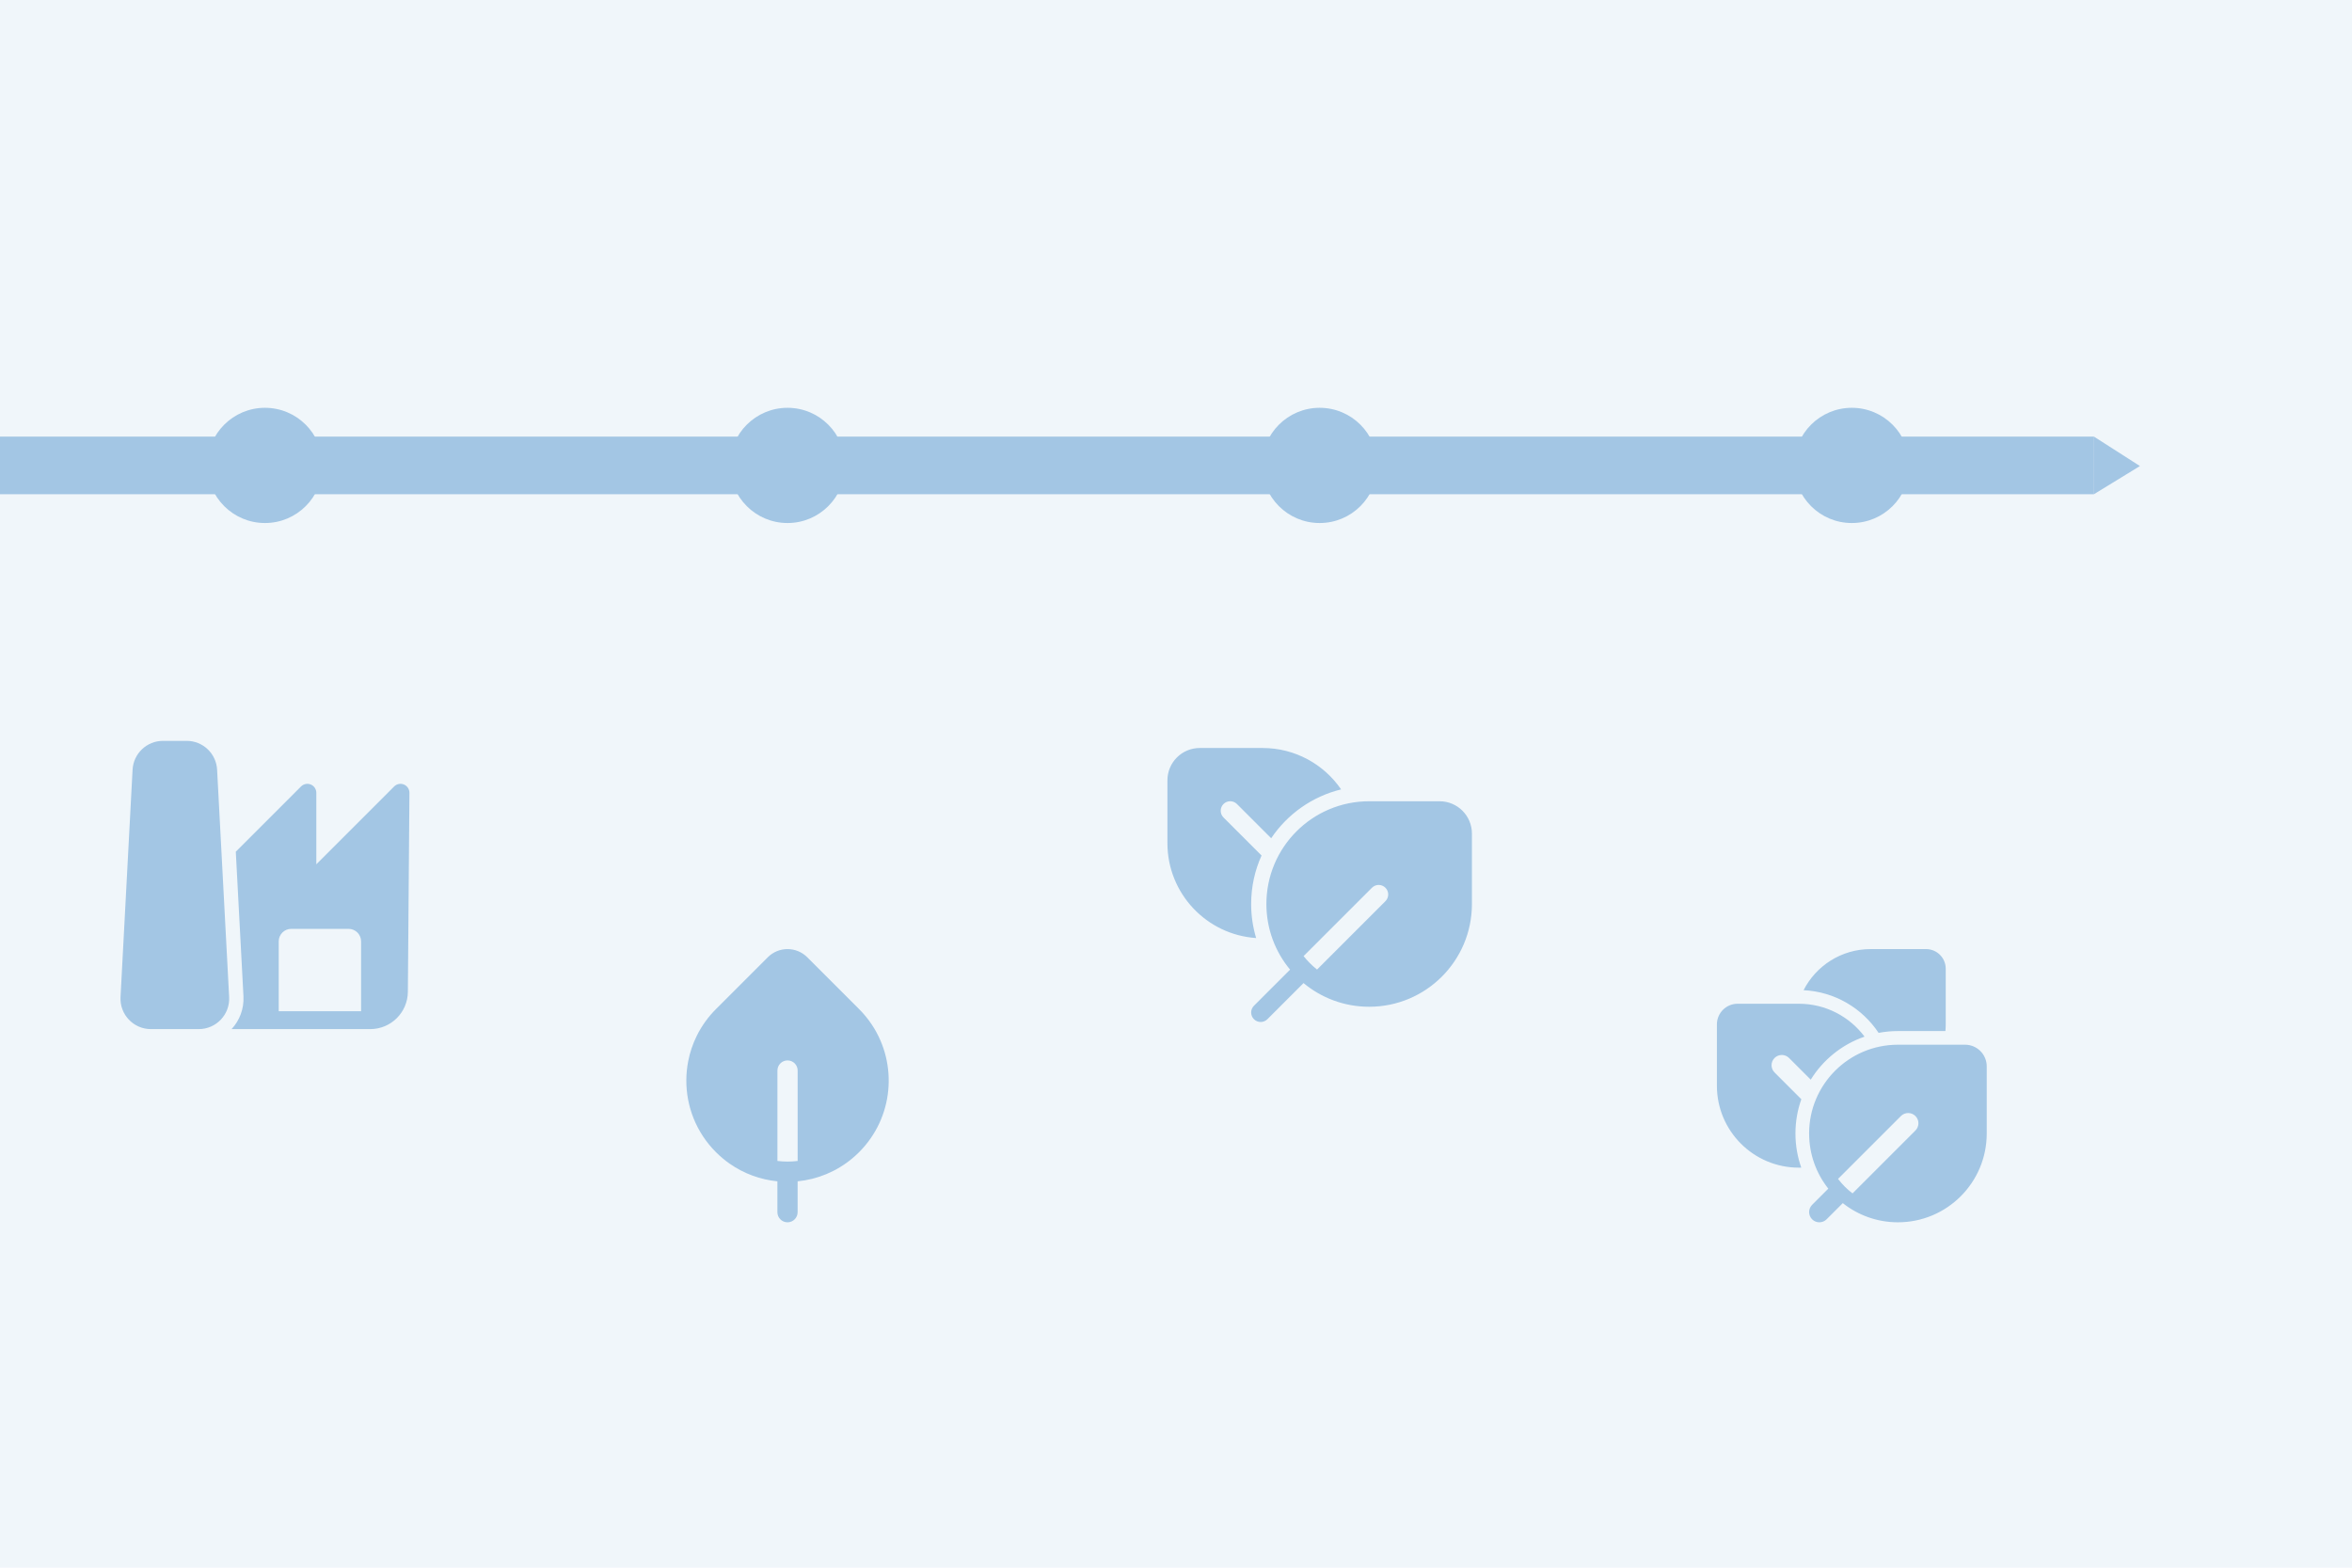 <svg xmlns="http://www.w3.org/2000/svg" id="Vrstva_1" data-name="Vrstva 1" viewBox="0 0 1500 1000"><defs><style>      .cls-1 {        fill: #f0f6fa;      }      .cls-1, .cls-2 {        stroke-width: 0px;      }      .cls-2 {        fill: #a3c6e4;      }    </style></defs><rect class="cls-1" x="-23.79" y="-17.19" width="1547.35" height="1033.5"></rect><rect class="cls-2" x="607.06" y="-413.19" width="36.75" height="1420.12" transform="translate(328.56 922.31) rotate(-90)"></rect><circle class="cls-2" cx="168.98" cy="296.88" r="36.75"></circle><circle class="cls-2" cx="502.25" cy="296.88" r="36.75"></circle><circle class="cls-2" cx="841.62" cy="296.88" r="36.75"></circle><circle class="cls-2" cx="1181" cy="296.88" r="36.75"></circle><path class="cls-2" d="M84.56,490.97c.55-10.31,9.06-18.39,19.39-18.39h15.12c10.32,0,18.84,8.08,19.39,18.39l7.68,145.04c.59,11.11-8.26,20.44-19.39,20.44h-30.49c-11.13,0-19.98-9.33-19.39-20.44l7.68-145.04ZM147.69,656.45c5.06-5.45,8-12.87,7.58-20.92l-4.89-92.25,41.61-41.61c1.63-1.63,4.09-2.12,6.22-1.24,2.13.88,3.53,2.97,3.53,5.28v45.6l49.64-49.64c1.64-1.64,4.11-2.12,6.24-1.23,2.14.9,3.52,2.99,3.5,5.31l-1,126.91c-.1,13.17-10.81,23.79-23.98,23.79h-88.45ZM230.28,645.03v-44.54c0-4.42-3.58-7.99-7.99-7.99h-36.54c-4.42,0-7.99,3.58-7.99,7.99v44.54h52.53Z"></path><path class="cls-2" d="M489.66,610.62c6.95-6.95,18.22-6.95,25.17,0l33.05,33.05c3.15,3.15,5.91,6.55,8.27,10.13,16.54,25.05,13.78,59.1-8.27,81.16-.17.17-.34.34-.52.51-1.21,1.18-2.45,2.31-3.73,3.38-10.2,8.55-22.42,13.45-34.94,14.7v19.69c0,3.56-2.89,6.45-6.45,6.45s-6.45-2.89-6.45-6.45v-19.69c-10.73-1.07-21.24-4.82-30.45-11.26-3.07-2.14-5.99-4.59-8.73-7.33-12.66-12.66-18.96-29.27-18.9-45.87.01-4.05.41-8.11,1.18-12.1,1.09-5.62,2.93-11.12,5.52-16.35,3.04-6.12,7.11-11.87,12.21-16.97l33.05-33.05ZM495.8,740.55c4.29.54,8.62.54,12.91,0v-57.68c0-3.56-2.89-6.45-6.45-6.45s-6.45,2.89-6.45,6.45v57.68Z"></path><path class="cls-2" d="M855.3,503.54c-10.93-15.95-29.29-26.41-50.09-26.41h-40.05c-11.4,0-20.63,9.24-20.63,20.63v40.05c0,32.14,24.98,58.44,56.58,60.55-2.07-6.87-3.18-14.16-3.18-21.71,0-11.02,2.37-21.49,6.63-30.93l-24.27-24.27c-2.37-2.37-2.37-6.21,0-8.58,2.37-2.37,6.21-2.37,8.58,0l21.83,21.83c10.31-15.33,26.12-26.66,44.6-31.16ZM831.37,609.88c2.53,3.18,5.41,6.06,8.58,8.58l43.61-43.61c2.37-2.37,2.37-6.21,0-8.58-2.37-2.37-6.21-2.37-8.58,0l-43.61,43.61ZM799.71,641.55l23.04-23.04c-9.43-11.35-15.1-25.94-15.1-41.86,0-36.2,29.34-65.54,65.54-65.54h44.91c11.4,0,20.63,9.24,20.63,20.63v44.91c0,36.2-29.34,65.54-65.54,65.54-15.91,0-30.5-5.67-41.86-15.1l-23.04,23.04c-2.37,2.37-6.21,2.37-8.58,0-2.37-2.37-2.37-6.21,0-8.58Z"></path><path class="cls-2" d="M1192.98,605.41c-18.65,0-34.82,10.66-42.74,26.21,19.98.97,37.44,11.56,47.84,27.23,3.99-.76,8.11-1.16,12.32-1.16h30.3c.13-1.43.2-2.89.2-4.36v-35.37c0-6.93-5.62-12.56-12.56-12.56h-35.37ZM1148.77,744.81c-.51.01-1.02.02-1.53.02-28.87,0-52.28-23.41-52.28-52.28v-39.09c0-7.28,5.91-13.19,13.19-13.19h39.09c17.13,0,32.34,8.24,41.88,20.98-14.36,4.95-26.45,14.75-34.31,27.45l-13.84-13.84c-2.55-2.55-6.69-2.55-9.24,0-2.55,2.55-2.55,6.69,0,9.24l17.08,17.08c-2.43,6.84-3.75,14.2-3.75,21.86s1.31,14.95,3.71,21.76ZM1153.77,723.04c0-31.28,25.36-56.64,56.64-56.64h42.82c7.64,0,13.82,6.19,13.82,13.82v42.82c0,31.28-25.36,56.64-56.64,56.64-13.29,0-25.5-4.57-35.16-12.23l-10.32,10.32c-2.55,2.55-6.69,2.55-9.24,0-2.55-2.55-2.55-6.69,0-9.24l10.32-10.32c-7.66-9.66-12.23-21.88-12.23-35.16ZM1181.46,761.24l40.11-40.11c2.55-2.55,2.55-6.69,0-9.24-2.55-2.55-6.69-2.55-9.24,0l-40.11,40.11c2.65,3.48,5.76,6.6,9.24,9.24Z"></path><polygon class="cls-2" points="1335.5 315.2 1335.5 278.55 1364.75 297.28 1335.5 315.2"></polygon></svg>